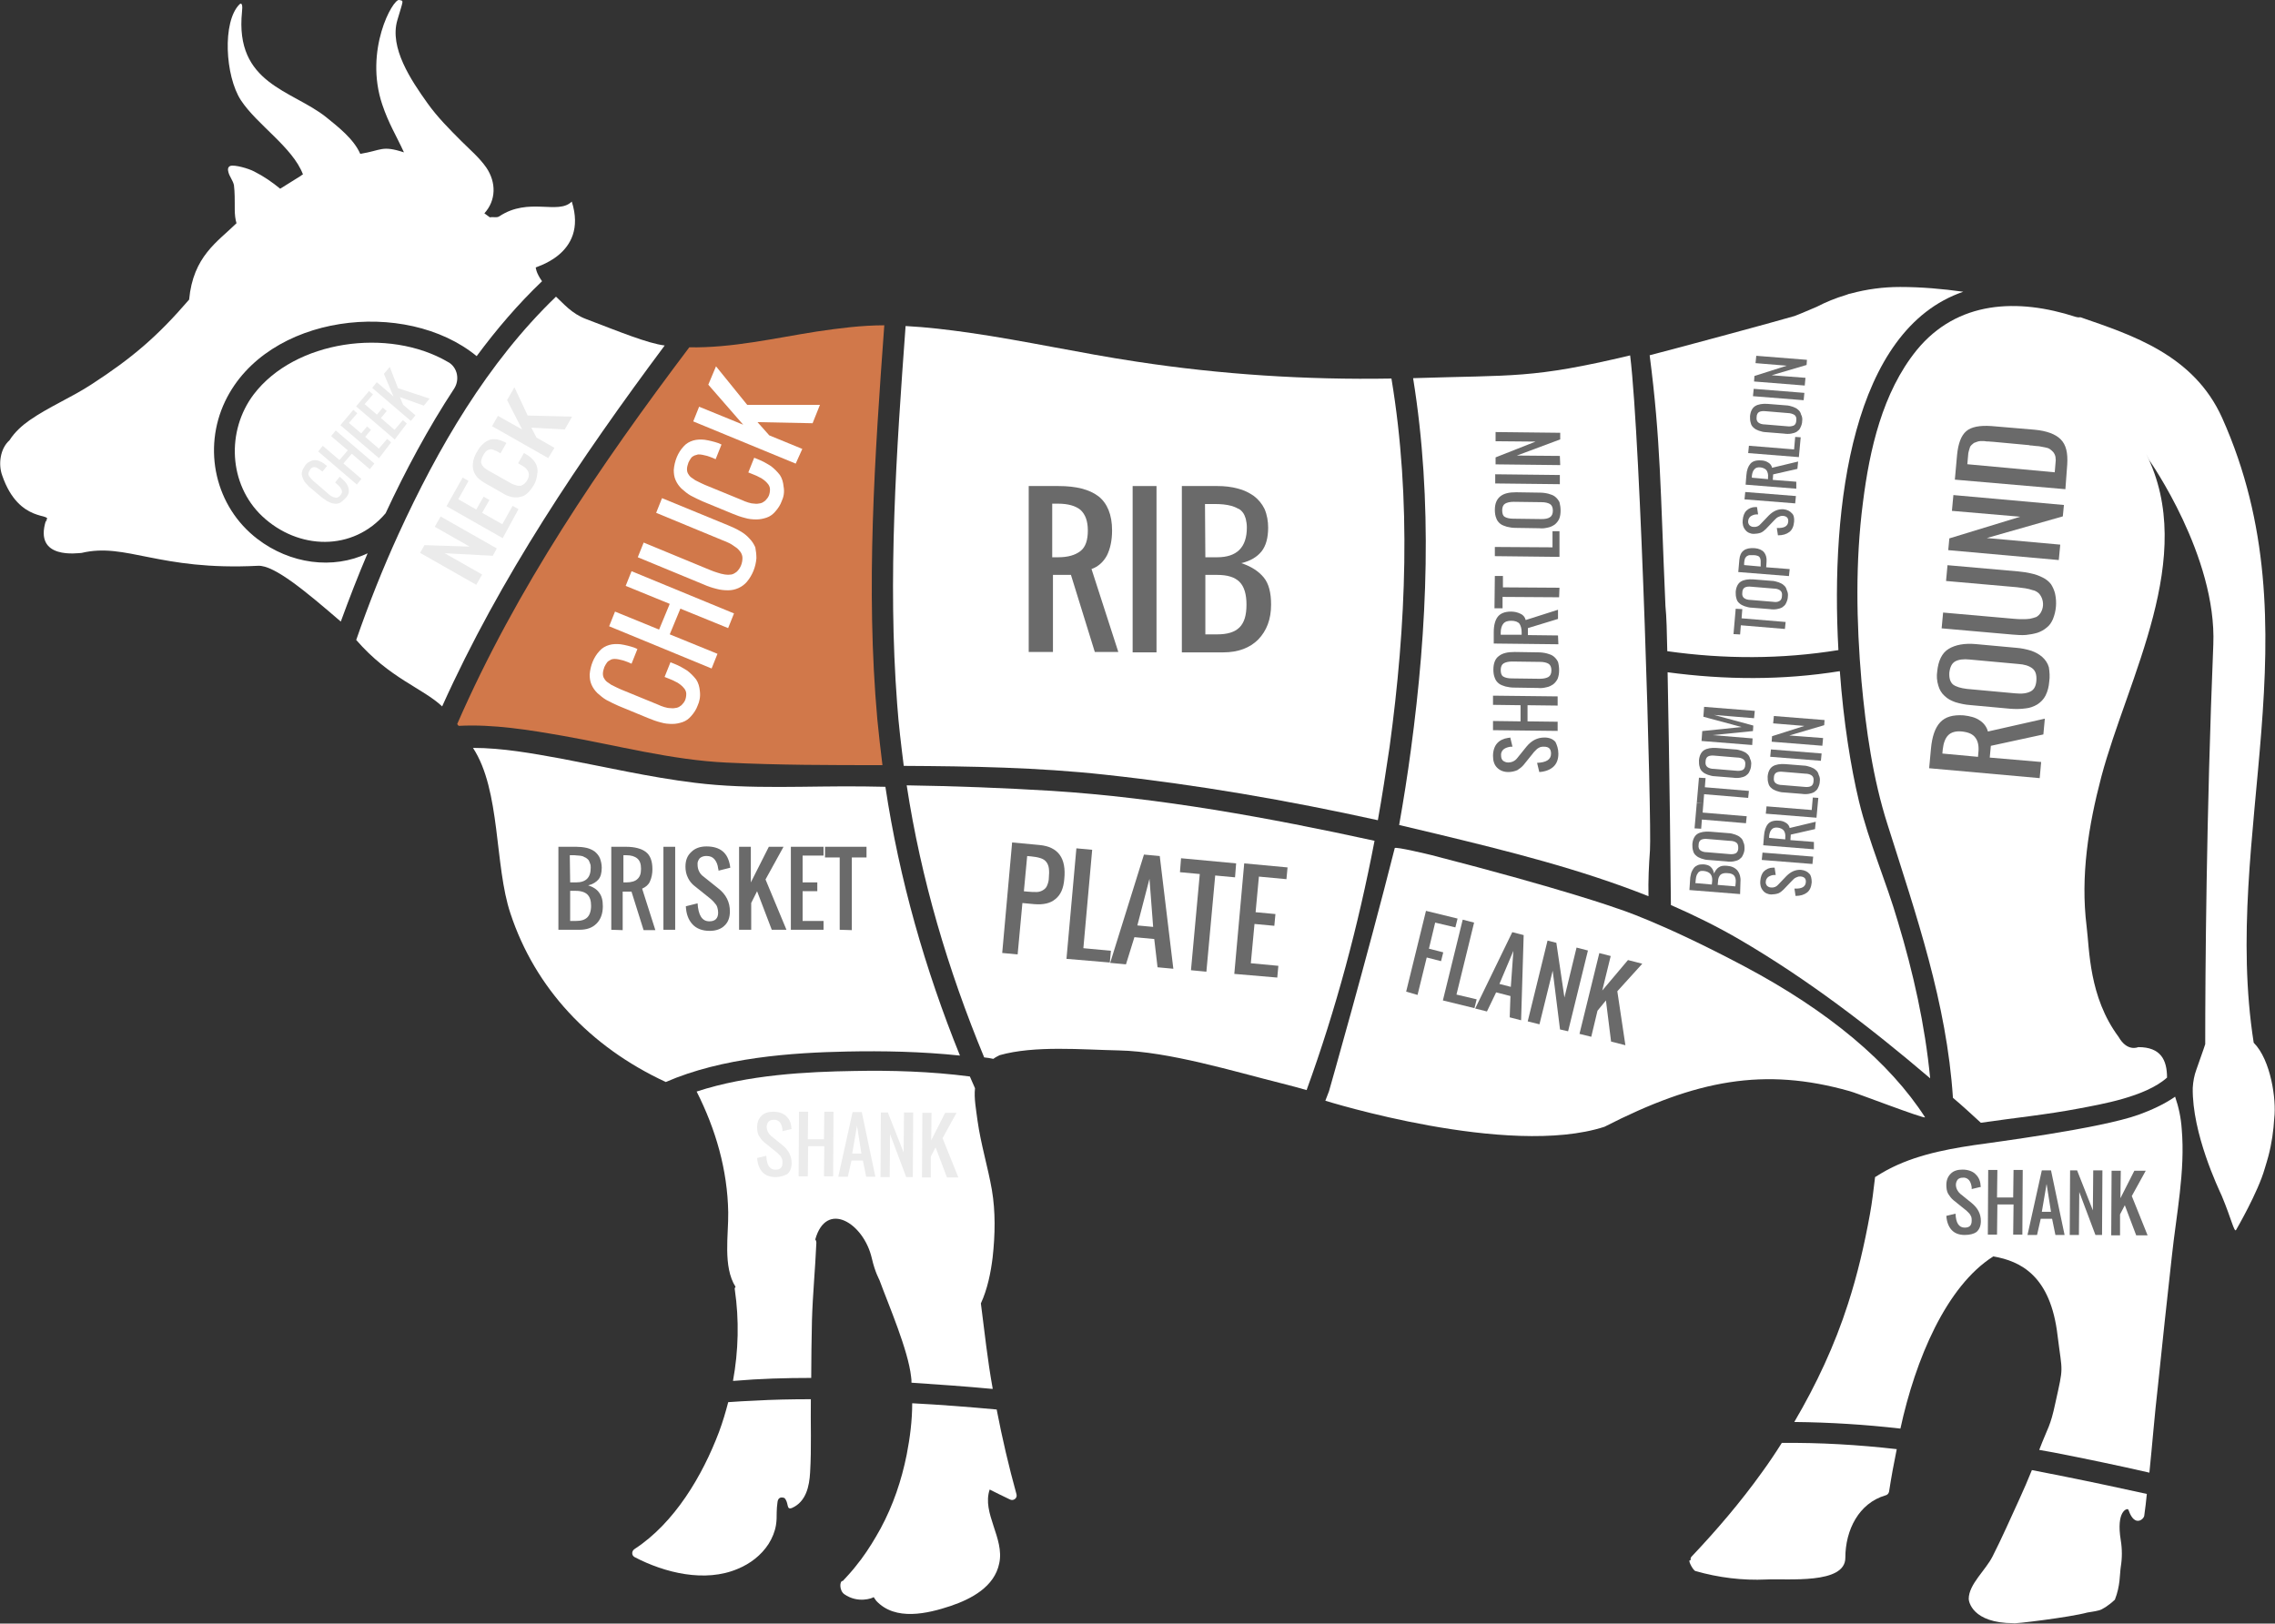 <?xml version="1.0" encoding="utf-8"?>
<!-- Generator: Adobe Illustrator 26.3.1, SVG Export Plug-In . SVG Version: 6.00 Build 0)  -->
<svg version="1.1" id="Layer_1" xmlns="http://www.w3.org/2000/svg" xmlns:xlink="http://www.w3.org/1999/xlink" x="0px" y="0px"
	 viewBox="0 0 619.5 442.2" style="enable-background:new 0 0 619.5 442.2;" xml:space="preserve">
<rect x="0" y="0" width="619.5" height="442.2" fill="#333333" stroke="none"/>
<style type="text/css">
	.st0{fill:#FFFFFF;}
	.st1{fill:#EBEBEB;}
	.st2{fill:#D1784A;}
	.st3{fill:#6A6A6A;}
</style>
<path id="Path_7013" class="st0" d="M271.4,383.9c-7.7-0.7-15.3-1.3-23-1.7c0,4.7-0.6,9.4-1.5,14c-1.4,7-3.7,13.8-7.1,20.1
	c-1.6,2.9-3.3,5.7-5.3,8.4c-1.2,1.6-2.5,3.2-3.8,4.6c-0.4,0.4-0.8,0.9-1.2,1.3l0,0c-0.9-0.1-1,2.6,0.4,3.6c3.7,2.6,7.7,1.1,8,0.8
	c0.2,0.3,0.5,0.7,0.7,1c5.2,5.6,14,3.5,20.3,1.4c5.6-1.9,11.9-5.2,13.2-11.6c1.5-6.8-4.8-13.7-2.6-20.1c1.8,0.9,3.6,1.8,5.5,2.7
	c0.9,0.5,2.1-0.3,1.8-1.4C274.7,399.4,272.9,391.7,271.4,383.9z"/>
<path id="Path_7014" class="st0" d="M220.8,381.1c-5.2,0-10.3,0.1-15.5,0.4c-2.1,0.1-4.5,0.2-7,0.4c-0.7,2.7-1.5,5.4-2.5,8.1
	c-4.5,11.9-12.1,24.8-23,31.9c-0.8,0.5-0.9,1.7,0,2.2c8.2,4.3,19.2,7,28.1,3.2c3.4-1.4,6.4-3.7,8.4-6.8c1-1.6,1.7-3.3,2-5.1
	c0.2-1.2,0.2-2.3,0.2-3.5c0-0.9,0.1-1.8,0.2-2.6c0.1-1.2,0.7-1.7,1.9-1.3c1.3,1.3,0.4,3.4,2.1,2.7c3.8-1.7,4.7-5.9,4.9-9.7
	C221,394.3,220.7,387.7,220.8,381.1z"/>
<path id="Path_7015" class="st0" d="M485.2,393c-1.7,2.7-3.5,5.4-5.4,8c-5.8,8.1-12.3,15.7-19.2,23c-0.2,0.2-0.3,0.6-0.2,0.9
	c-0.1,0-0.2,0.1-0.3,0.1c-0.4,0.2,1,2.8,1.6,2.9c6.3,1.8,12.8,2.6,19.3,2.3c5.7-0.3,21.5,1.4,21.5-5.9c0-7.6,3.7-14.9,10.9-17
	c0.5-0.1,0.9-0.5,1-1c0.6-3.9,1.3-7.7,2.1-11.6C506,393.5,495.6,392.9,485.2,393z"/>
<path id="Path_7026" class="st0" d="M562.4,402.2c-3-0.6-6.1-1.2-9.1-1.8c-1.1,2.7-2.2,5.3-3.4,7.9c-2.4,5.2-4.7,10.5-7.3,15.6
	c-1.9,3.8-6.5,7.6-6.5,11.6c0,0.6,0.9,6.6,12.2,6.6c-0.4,0.3,15.4-1.6,20.1-2.9c1.6-0.3,1.6-0.2,3.2-0.6c0.8-0.2,2.5-1.2,4.3-2.9
	c1.5-3.8,1.3-6.9,1.6-8.9c0.4-2.4,0.4-4.9,0-7.3c-1.3-8,1.7-8.7,2-8.4l0.2,0.4c1.6,4.5,4.1,2.3,4.2,1.3c0.3-2,0.5-4,0.7-5.9
	C577.3,405.3,569.9,403.7,562.4,402.2z"/>
<path id="Path_7028" class="st0" d="M155.7,54.9c-3.7,3.7-11.7-1.3-19.7,4c-0.7,0.5-1.7,0.1-2.6,0.3c-0.5-0.4-1-0.7-1.5-1.1
	c3.2-3.5,3.3-8.4,0.5-12.5c-1.9-2.7-4.4-4.8-6.7-7.1c-3.3-3.3-6.6-6.6-9.3-10.4c-4.5-6.3-10.4-15.1-8.2-22.6
	c1.7-5.8,1.8-5.2,0.5-5.5c-1.7-0.4-9.6,13.7-4.6,28.5c1.8,5.3,3.6,8,5.9,13c-6.1-2-6.1-0.5-11.9,0.4c-1.8-4.1-6.1-7.4-9.3-10
	c-9.3-7.4-24.9-9-22.9-28.7c0.2-1.6,0-2.7-0.7-2c-4.7,4.7-3.9,19.5,0.4,26.1C70,34,79.7,40.1,82.5,47.5c-0.2,0.1-0.4,0.2-0.6,0.4
	c-1.8,1.1-3.7,2.3-5.6,3.5c-2.2-1.8-4.5-3.4-7.1-4.7c-1.5-0.8-5.3-1.9-6.5-1.5c-0.7,0.3-0.7,1-0.5,1.7c0.3,1.2,1.2,2.2,1.5,3.5
	c0.1,1,0.2,2,0.2,3c0.1,2.6-0.2,5.1,0.5,7.4c-5.2,5.1-11.8,9-12.9,20.8c-8.6,10-15.5,15.9-26.6,23.1c-5.5,3.6-11.6,6.1-16.9,9.8
	c-2,1.4-4,3.2-5.4,5.4c-2.6,2.3-3.1,6.6-2,9.6c4.6,13.4,14.1,10,11.9,12.3c0.2-0.7,0.3,0.8,0,0c-3.4,10.8,8.9,8.8,9.7,8.8
	c12.2-2.9,20.9,4.9,48.1,3.5c4.4-0.2,13.1,7.1,22.5,15.2c2.3-6.3,4.7-12.5,7.3-18.6c-9.5,4.5-21.1,2.9-30-3.9
	c-11.5-8.8-15-24.5-8.8-37.5c11.4-23.8,49.1-28.2,68.5-12.3c5.4-7.3,11.3-14.2,17.8-20.4c-1.7-2.4-1.7-3.7-1.7-3.7
	C144.7,72.9,160.4,69.7,155.7,54.9z"/>
<path id="Path_7027" class="st0" d="M69.1,107.4c-7.5,9.9-6.9,24.5,2.3,33.2c9.8,9.2,24.7,9.7,33.6-0.8c5.4-11.6,11.6-23.2,18.7-34
	c1.5-2.4,0.9-5.6-1.5-7.1c-0.1,0-0.2-0.1-0.2-0.1C105.8,89.1,80.3,92.7,69.1,107.4z"/>
<g id="cheek" transform="translate(285.477 384.509) rotate(-10)">
	<path id="Path_7095" class="st1" d="M-145.4-278.2c-0.4,0.3-0.9,0.6-1.3,0.8c-0.4,0.2-0.8,0.2-1.3,0.2c-0.4-0.1-0.8-0.2-1.2-0.4
		c-0.4-0.2-0.8-0.5-1.2-0.8c-0.4-0.4-0.8-0.8-1.2-1.2l-2.5-3c-0.4-0.4-0.7-0.9-1-1.4c-0.3-0.4-0.5-0.9-0.6-1.3s-0.2-0.8-0.2-1.3
		c0-0.4,0.2-0.8,0.4-1.2c0.3-0.4,0.6-0.8,1-1.2c0.4-0.4,0.9-0.7,1.5-0.8c0.5-0.2,0.9-0.2,1.4-0.1s0.9,0.3,1.3,0.6
		c0.5,0.3,0.9,0.7,1.3,1.2c0.1,0.1,0.2,0.2,0.3,0.3l-1.5,1.3l-0.3-0.3c-0.2-0.2-0.3-0.4-0.5-0.5c-0.1-0.1-0.3-0.3-0.4-0.4
		c-0.1-0.1-0.3-0.2-0.5-0.3c-0.2-0.1-0.3-0.1-0.5-0.1s-0.4,0-0.5,0.1c-0.2,0.1-0.4,0.2-0.5,0.4c-0.2,0.2-0.4,0.4-0.5,0.6
		s-0.2,0.4-0.2,0.6s0.1,0.5,0.2,0.7c0.1,0.2,0.3,0.5,0.4,0.7c0.2,0.2,0.3,0.5,0.6,0.8l3.1,3.8c0.2,0.3,0.4,0.5,0.6,0.7
		c0.2,0.2,0.4,0.4,0.6,0.5c0.2,0.1,0.4,0.2,0.7,0.3c0.2,0.1,0.5,0.1,0.7,0c0.3-0.1,0.5-0.2,0.7-0.4c0.2-0.2,0.4-0.4,0.5-0.6
		s0.1-0.4,0.1-0.6s-0.1-0.5-0.2-0.7c-0.1-0.2-0.2-0.5-0.4-0.7c-0.1-0.2-0.3-0.4-0.5-0.7l-0.3-0.4l1.5-1.3l0.3,0.4
		c0.4,0.5,0.8,1,1.1,1.6c0.2,0.5,0.4,1,0.4,1.5s0,1-0.3,1.5C-144.5-279-144.9-278.5-145.4-278.2z"/>
	<path id="Path_7096" class="st1" d="M-141.6-281.4l-8.8-10.7l1.5-1.3l3.8,4.6l2.7-2.2l-3.8-4.6l1.5-1.3l8.8,10.7l-1.5,1.3l-4.1-5
		l-2.7,2.2l4.1,5L-141.6-281.4z"/>
	<path id="Path_7097" class="st1" d="M-134.4-287.4l-8.8-10.7l4.2-3.5l0.9,1.1l-2.7,2.2l2.8,3.4l1.9-1.6l0.9,1.1l-1.9,1.6l3.1,3.8
		l2.7-2.2l0.9,1.1L-134.4-287.4z"/>
	<path id="Path_7098" class="st1" d="M-129.3-291.7l-8.8-10.7l4.2-3.5l0.9,1.1l-2.7,2.2l2.8,3.4l1.9-1.6l0.9,1.1l-1.9,1.6l3.1,3.8
		l2.7-2.2l0.9,1.1L-129.3-291.7z"/>
	<path id="Path_7099" class="st1" d="M-124.1-295.9l-8.8-10.7l1.5-1.3l3.8,4.6l-1.5-6.5l1.9-1.6l1.2,6.1l8,4.3l-1.9,1.6l-6-3.4
		l0.5,2.2l2.8,3.4L-124.1-295.9z"/>
</g>
<path id="Path_7011" class="st0" d="M181,94.1L181,94.1c-4.7-0.6-12.2-3.7-21.4-7.2c-4-1.5-6.2-4.3-8.2-6.1
	c-18.7,18-32.2,41.3-42.9,64.7c-4.3,9.4-8.1,19-11.5,28.8c9.1,10.5,18.1,13.1,23.4,18.1C136.2,157.3,157.9,125.1,181,94.1z"/>
<g id="Group_812" transform="translate(418.685 386.176)">
	<path id="Path_7029" class="st1" d="M-289-226.9l-15.3-8.7l1.2-2.1l12.3,0.4l-9.5-5.4l1.6-2.8l15.3,8.7l-1.1,2l-13.1-0.7l10.2,5.8
		L-289-226.9z"/>
	<path id="Path_7030" class="st1" d="M-281.8-239.6l-15.3-8.7l4.4-7.8l1.6,0.9l-2.8,5l4.9,2.8l2-3.5l1.6,0.9l-2,3.5l5.5,3.1l2.8-5
		l1.6,0.9L-281.8-239.6z"/>
	<path id="Path_7031" class="st1" d="M-273.3-254.1c-0.4,0.7-0.9,1.4-1.5,2c-0.5,0.5-1,0.9-1.6,1.1c-0.6,0.2-1.2,0.3-1.8,0.3
		c-0.6,0-1.3-0.1-1.8-0.3c-0.7-0.2-1.3-0.5-1.9-0.9l-4.4-2.5c-0.6-0.3-1.2-0.8-1.8-1.2c-0.5-0.4-0.9-0.9-1.2-1.4
		c-0.3-0.5-0.5-1.1-0.6-1.7c-0.1-0.7,0-1.3,0.1-2c0.2-0.8,0.5-1.6,1-2.4c0.4-0.8,1-1.6,1.7-2.2c0.5-0.5,1.2-0.9,1.8-1.1
		c0.6-0.2,1.3-0.2,1.9-0.1c0.7,0.1,1.4,0.4,2.1,0.7c0.1,0.1,0.3,0.1,0.5,0.3l-1.6,2.8l-0.5-0.3c-0.3-0.2-0.6-0.3-0.8-0.4
		c-0.2-0.1-0.5-0.2-0.7-0.3c-0.2-0.1-0.5-0.1-0.7-0.1s-0.5,0.1-0.7,0.2c-0.3,0.1-0.5,0.3-0.7,0.5c-0.2,0.3-0.4,0.6-0.6,0.9
		c-0.2,0.4-0.4,0.8-0.5,1.3c-0.1,0.3-0.1,0.7,0,1s0.3,0.6,0.5,0.8c0.2,0.3,0.5,0.5,0.8,0.7s0.6,0.4,1,0.6l5.5,3.1
		c0.3,0.2,0.7,0.4,1,0.5s0.7,0.2,1,0.3s0.7,0,1,0c0.3-0.1,0.6-0.3,0.9-0.5c0.3-0.3,0.6-0.6,0.8-1c0.2-0.4,0.4-0.8,0.4-1.2
		c0.1-0.3,0-0.7-0.1-1s-0.3-0.6-0.5-0.8c-0.2-0.3-0.5-0.5-0.8-0.7s-0.6-0.4-1-0.6l-0.5-0.3l1.6-2.8l0.5,0.3c0.7,0.4,1.4,0.9,1.9,1.5
		c0.5,0.5,0.9,1.1,1.1,1.8c0.2,0.7,0.3,1.5,0.1,2.2C-272.5-255.9-272.8-255-273.3-254.1z"/>
	<path id="Path_7032" class="st1" d="M-269.4-261.4l-15.3-8.7l1.6-2.8l6.6,3.7l-4.1-8l2-3.5l3.6,7.7l12.1,0.3l-2,3.5l-9.1-0.5
		l1.4,2.7l4.9,2.8L-269.4-261.4z"/>
</g>
<path id="Path_7020" class="st2" d="M238.9,195.9c-3.2-35.7-0.7-71.6,1.9-107.3c-6.2,0-12.3,0.8-18.4,1.7c-11.5,1.8-23,4.5-34.7,4.3
	c-24.3,32.2-47.1,65.7-63.2,102.6c0.1,0.2,0.3,0.4,0.4,0.5c9.4-0.5,19.1,1.1,28.3,2.7c14.8,2.6,29.6,6.6,44.6,7.3
	c14.2,0.7,28.3,0.7,42.5,0.7C239.8,204.3,239.3,200.1,238.9,195.9z"/>
<g id="Group_813" transform="translate(588.275 365.675)">
	<path id="Path_7033" class="st0" d="M-398.3-173.5c-0.4,1.1-1,2-1.8,2.9c-0.6,0.7-1.4,1.3-2.3,1.6s-1.8,0.5-2.8,0.5
		c-1.1,0-2.1-0.1-3.1-0.4c-1.2-0.3-2.3-0.7-3.5-1.2l-8-3.3c-1.1-0.5-2.2-1-3.3-1.6c-0.9-0.5-1.7-1.2-2.5-1.9
		c-0.7-0.7-1.2-1.4-1.6-2.3c-0.4-0.9-0.5-1.8-0.5-2.8c0.2-2.4,1.1-4.7,2.7-6.4c0.7-0.8,1.6-1.3,2.6-1.6s2.1-0.3,3.1-0.2
		c1.3,0.2,2.5,0.5,3.7,0.9c0.2,0.1,0.5,0.2,0.9,0.4l-1.6,4l-0.9-0.4c-0.6-0.2-1-0.4-1.4-0.5s-0.8-0.2-1.3-0.3
		c-0.4-0.1-0.8-0.1-1.2-0.1c-0.3,0-0.7,0.1-1,0.3c-0.4,0.2-0.7,0.4-0.9,0.7c-0.3,0.4-0.5,0.8-0.7,1.2c-0.2,0.6-0.4,1.2-0.4,1.8
		c0,0.5,0.1,1,0.4,1.4c0.3,0.5,0.6,0.8,1.1,1.1c0.5,0.4,1,0.7,1.5,0.9c0.5,0.3,1.1,0.5,1.9,0.9l10,4.1c0.6,0.3,1.2,0.5,1.8,0.7
		c0.6,0.2,1.2,0.3,1.8,0.3c0.5,0.1,1.1,0,1.6-0.1s0.9-0.4,1.3-0.7c0.4-0.4,0.8-0.9,1-1.4s0.3-1.1,0.3-1.7c0-0.5-0.2-1-0.5-1.4
		s-0.7-0.8-1.1-1.1c-0.5-0.4-1-0.7-1.5-0.9c-0.5-0.3-1.1-0.5-1.8-0.8l-1-0.4l1.6-4l1,0.4c1.3,0.5,2.5,1.2,3.6,1.9
		c0.9,0.7,1.7,1.5,2.4,2.4c0.6,0.9,0.9,2,1,3.1C-397.5-175.9-397.8-174.6-398.3-173.5z"/>
	<path id="Path_7034" class="st0" d="M-394.5-183.6l-27.9-11.5l1.6-4l12,4.9l2.9-7l-12-4.9l1.6-4l27.9,11.5l-1.6,4l-13-5.3l-2.9,7
		l13,5.3L-394.5-183.6z"/>
	<path id="Path_7035" class="st0" d="M-382.3-213.6c-0.2,2.4-1.1,4.6-2.6,6.4c-0.6,0.7-1.4,1.3-2.3,1.7s-1.8,0.6-2.8,0.6
		c-1.1,0-2.1-0.1-3.2-0.4c-1.2-0.3-2.4-0.7-3.5-1.2l-17.9-7.4l1.6-4l17.9,7.4c0.9,0.4,1.6,0.6,2.2,0.8s1.3,0.4,2,0.5
		c0.6,0.1,1.2,0.1,1.8,0c0.5-0.1,1-0.4,1.5-0.8c1-1,1.5-2.3,1.5-3.7c0-0.6-0.2-1.1-0.5-1.6c-0.4-0.5-0.8-1-1.3-1.3
		c-0.6-0.4-1.1-0.8-1.7-1.1s-1.3-0.6-2.1-0.9l-17.9-7.4l1.6-4l18,7.4c1.2,0.5,2.3,1,3.3,1.6c0.9,0.5,1.8,1.2,2.5,2
		c0.7,0.7,1.2,1.5,1.6,2.4C-382.4-215.6-382.3-214.6-382.3-213.6z"/>
	<path id="Path_7036" class="st0" d="M-375.4-229.2c-0.4,1.1-1,2-1.8,2.9c-0.6,0.7-1.4,1.3-2.3,1.6s-1.8,0.5-2.8,0.5
		c-1.1,0-2.1-0.1-3.1-0.4c-1.2-0.3-2.3-0.7-3.5-1.2l-8-3.3c-1.1-0.5-2.2-1-3.3-1.6c-0.9-0.5-1.7-1.2-2.5-1.9
		c-0.7-0.7-1.2-1.4-1.6-2.3c-0.4-0.9-0.5-1.8-0.5-2.8c0.2-2.4,1.1-4.7,2.7-6.4c0.7-0.8,1.6-1.3,2.6-1.6s2.1-0.3,3.1-0.2
		c1.3,0.2,2.5,0.5,3.7,0.9c0.2,0.1,0.5,0.2,0.9,0.4l-1.6,4l-0.9-0.4c-0.6-0.2-1-0.4-1.4-0.5s-0.8-0.2-1.3-0.3
		c-0.4-0.1-0.8-0.1-1.2-0.1c-0.3,0.1-0.7,0.2-1,0.3c-0.4,0.2-0.7,0.4-0.9,0.7c-0.3,0.4-0.5,0.8-0.7,1.2c-0.2,0.6-0.4,1.2-0.4,1.8
		c0,0.5,0.1,1,0.4,1.4c0.3,0.5,0.6,0.8,1.1,1.1c0.5,0.4,1,0.7,1.5,0.9c0.5,0.3,1.1,0.5,1.9,0.9l10,4.1c0.6,0.3,1.2,0.5,1.8,0.7
		c0.6,0.2,1.2,0.3,1.7,0.3c0.5,0.1,1.1,0,1.6-0.1s0.9-0.4,1.3-0.7c0.4-0.4,0.8-0.9,1-1.4s0.3-1.1,0.3-1.7c0-0.5-0.2-1-0.5-1.4
		s-0.7-0.8-1.1-1.1c-0.5-0.4-1-0.7-1.5-0.9c-0.5-0.3-1.1-0.5-1.8-0.8l-1-0.4l1.6-4l1,0.4c1.3,0.5,2.5,1.2,3.6,1.9
		c0.9,0.7,1.7,1.5,2.4,2.4c0.6,0.9,0.9,2,1,3.1C-374.6-231.6-374.9-230.3-375.4-229.2z"/>
	<path id="Path_7037" class="st0" d="M-371.6-239.4l-27.9-11.5l1.6-4l12,4.9l-9.5-10.9l2.1-5l8.5,10.5h19.8l-2,5l-15-0.3l3.2,3.6
		l9,3.7L-371.6-239.4z"/>
</g>
<path id="Path_7012" class="st0" d="M270.1,324.1c-1.1-6.3-3-12.4-3.9-18.8c-0.4-3.1-1-6.1-0.7-8.9c-0.5-1.1-0.9-2.1-1.4-3.2
	c-10.7-1.4-21.5-1.7-31.5-1.5c-12.8,0.2-28.9,1-42.9,5.6c5.2,10.3,8.4,21.3,8.6,32.9c0.1,6.1-1.5,14.8,2,20.3
	c-0.2,0.2-0.3,0.5-0.2,0.8c1.2,8.2,1,16.6-0.5,24.8c0.1,0,0.2,0,0.3,0c7-0.6,14-0.8,21-0.8c0-5.2,0.1-10.4,0.2-15.6
	c0.2-7.1,0.9-14.1,1.2-21.2c0-0.3-0.1-0.7-0.3-0.9c3-10.8,13.2-4.5,15.4,5.1c0.9,3.9,2,5.7,2.1,6c2.5,6.8,7.8,19,8.6,26.3
	c0.1,0.5,0.1,1.1,0.1,1.6c7.4,0.5,14.7,1,22.1,1.7c0-0.1,0-0.1,0-0.2c-1.4-7.7-2.2-15.4-3.2-23.1c1.8-3.9,2.7-8.4,3.2-12.5
	C271,336.2,271.1,330,270.1,324.1z"/>
<g id="Group_814" transform="translate(754.969 1107.896)">
	<path id="Path_7038" class="st1" d="M-543.8-787.3c-1.6,0-2.8-0.5-3.6-1.4s-1.3-2.2-1.4-3.8l2.5-0.6c0.1,2.5,0.9,3.8,2.5,3.8
		c1.3,0,1.9-0.6,1.9-1.9c0-0.4,0-0.7-0.1-1s-0.3-0.6-0.5-0.9c-0.2-0.2-0.4-0.4-0.6-0.6c-0.2-0.2-0.4-0.4-0.7-0.6l-3.1-2.5
		c-0.6-0.5-1-1.1-1.4-1.7c-0.4-0.7-0.5-1.6-0.5-2.4c0-1.3,0.4-2.3,1.2-3.1s1.9-1.1,3.2-1.1c1.4,0,2.6,0.4,3.4,1.1
		c0.9,0.8,1.4,1.8,1.5,3c0,0.1,0,0.3,0.1,0.6l-2.5,0.6c0-0.1,0-0.3,0-0.5c-0.1-0.7-0.3-1.4-0.7-1.9s-1.1-0.8-1.7-0.7
		c-0.5,0-1,0.1-1.4,0.5c-0.3,0.4-0.5,0.9-0.5,1.4c0,1,0.5,1.9,1.2,2.5l3.1,2.5c1.7,1.4,2.5,3,2.5,4.9c0,1.3-0.4,2.3-1.2,3
		C-541.4-787.7-542.4-787.3-543.8-787.3z"/>
	<path id="Path_7039" class="st1" d="M-537.5-787.5l0.1-17.6h2.5l-0.1,7.5h4.4l0.1-7.5h2.5l-0.1,17.6h-2.5l0.1-8.2h-4.4l-0.1,8.2
		H-537.5z"/>
	<path id="Path_7040" class="st1" d="M-526.7-787.4l3.9-17.6h2.5l3.7,17.6h-2.5l-0.9-4.4h-3.1l-1,4.4H-526.7z M-522.9-793.7h2.5
		l-1.2-7.6L-522.9-793.7z"/>
	<path id="Path_7041" class="st1" d="M-515.2-787.3l0.1-17.6h1.9l4.3,10.9l0.1-10.9h2.5l-0.1,17.6h-1.8l-4.4-11.7l-0.1,11.7H-515.2z
		"/>
	<path id="Path_7042" class="st1" d="M-503.9-787.2l0.1-17.6h2.5l-0.1,7.5l3.8-7.5h3.1l-3.8,6.9l4.3,10.7h-3.1l-3.1-8.2l-1.3,2.5
		v5.7L-503.9-787.2z"/>
</g>
<path id="Path_7016" class="st0" d="M594.1,307.5c-0.2-3-0.8-5.9-1.8-8.8c-3,2.1-6.6,3.7-9.9,4.9c-10.5,3.8-40.1,7.6-44.9,8.3
	c-8.7,1.3-17.5,3.1-25.1,7.6c-0.6,0.4-1.2,0.7-1.8,1.1c-0.4,3.4-0.8,6.8-1.4,10.1c-1.5,8.3-3.4,16.5-6,24.5
	c-3.6,11.2-8.6,21.9-14.6,32.1c9.7,0.1,19.3,0.7,28.9,1.8c4.1-18.9,12.5-38.8,25.3-46.9c7.4,1.3,15.6,5.2,17.5,21.6
	c1.3,10.5,1.7,7.9-0.6,18.3c-1.4,6.6-2,6.5-4.4,12.8c1.3,0.2,2.6,0.5,3.9,0.7c8.7,1.7,17.4,3.5,26.1,5.5c0.8-7.8,1.4-15.6,2.3-23.4
	c1.2-11.8,2.5-23.6,3.8-35.4C592.6,330.9,595.1,319,594.1,307.5z"/>
<g id="Group_815" transform="translate(1940.704 1165.861)">
	<path id="Path_7043" class="st3" d="M-1405.7-829.5c-1.6,0-2.8-0.5-3.6-1.4c-0.8-0.9-1.3-2.2-1.4-3.8l2.5-0.6
		c0.1,2.5,0.9,3.8,2.5,3.8c1.3,0,1.9-0.6,1.9-1.9c0-0.4,0-0.7-0.1-1s-0.3-0.6-0.5-0.9c-0.2-0.2-0.4-0.4-0.6-0.6
		c-0.2-0.2-0.4-0.4-0.7-0.6l-3.1-2.5c-0.6-0.5-1-1.1-1.4-1.7c-0.4-0.7-0.5-1.6-0.5-2.4c0-1.3,0.4-2.3,1.2-3.1s1.9-1.1,3.2-1.1
		c1.4,0,2.6,0.4,3.4,1.1s1.4,1.7,1.5,3c0,0.1,0,0.3,0.1,0.6l-2.5,0.6c0-0.1,0-0.3,0-0.5c-0.1-0.7-0.3-1.4-0.7-1.9
		c-0.4-0.5-1.1-0.8-1.7-0.7c-0.5,0-1,0.1-1.4,0.5c-0.3,0.4-0.5,0.9-0.5,1.4c0,1,0.5,1.9,1.2,2.5l3.1,2.5c1.7,1.4,2.5,3,2.5,4.9
		c0,1.3-0.4,2.3-1.2,3C-1403.2-829.8-1404.3-829.5-1405.7-829.5z"/>
	<path id="Path_7044" class="st3" d="M-1399.4-829.6l0.1-17.6h2.5l-0.1,7.5h4.4l0.1-7.5h2.5l-0.1,17.6h-2.5l0.1-8.2h-4.4l-0.1,8.2
		H-1399.4z"/>
	<path id="Path_7045" class="st3" d="M-1388.6-829.5l3.9-17.6h2.5l3.7,17.6h-2.5l-0.9-4.4h-3.1l-1,4.4H-1388.6z M-1384.7-835.8h2.5
		l-1.2-7.6L-1384.7-835.8z"/>
	<path id="Path_7046" class="st3" d="M-1377.1-829.5l0.1-17.6h1.9l4.3,10.9l0.1-10.9h2.5l-0.1,17.6h-1.8l-4.4-11.7l-0.1,11.7
		H-1377.1z"/>
	<path id="Path_7047" class="st3" d="M-1365.8-829.4l0.1-17.6h2.5l-0.1,7.5l3.8-7.5h3.1l-3.8,6.9l4.3,10.7h-3.1l-3.1-8.2l-1.3,2.5
		v5.7L-1365.8-829.4z"/>
</g>
<path id="Path_7022" class="st0" d="M449.3,231.6c0.5-7.5-2.5-111.3-5.4-134.8c-26.9,6.4-31.5,5.3-59.1,6.2
	c5.4,33.4,3.9,67.9-0.6,101.2c-0.9,6.8-2,13.7-3.2,20.5c3.4,0.8,6.8,1.6,10.1,2.4c19.5,4.7,39.2,9.6,57.8,17
	C448.8,239.8,449,235.7,449.3,231.6z"/>
<g id="Group_816" transform="translate(1487.759 431.076)">
	<path id="Path_7048" class="st3" d="M-1063.4-225.8c0,1.6-0.5,2.8-1.4,3.6s-2.2,1.3-3.8,1.4l-0.6-2.5c2.5-0.1,3.8-0.9,3.8-2.5
		c0-1.3-0.6-1.9-1.9-1.9c-0.4,0-0.7,0-1,0.1s-0.6,0.3-0.9,0.5c-0.2,0.2-0.4,0.4-0.6,0.6c-0.2,0.2-0.4,0.4-0.6,0.7l-2.5,3.1
		c-0.5,0.6-1.1,1-1.7,1.4c-0.7,0.3-1.6,0.5-2.4,0.5c-1.3,0-2.3-0.4-3.1-1.2s-1.1-1.9-1.1-3.2c0-1.4,0.4-2.6,1.1-3.4
		c0.7-0.8,1.7-1.3,3-1.5c0.1,0,0.3,0,0.6-0.1l0.6,2.5c-0.1,0-0.3,0-0.5,0c-0.7,0.1-1.4,0.3-1.9,0.7s-0.8,1.1-0.7,1.7
		c0,0.5,0.1,1,0.5,1.4c0.4,0.3,0.9,0.5,1.4,0.5c1,0,1.9-0.4,2.5-1.2l2.5-3.1c1.4-1.7,3-2.5,4.9-2.5c1.3,0,2.3,0.4,3,1.2
		C-1063.8-228.2-1063.4-227.1-1063.4-225.8z"/>
	<path id="Path_7049" class="st3" d="M-1063.6-232l-17.6-0.2v-2.5l7.5,0.1v-4.4l-7.5-0.1v-2.5l17.6,0.2v2.5l-8.2-0.1v4.4l8.2,0.1
		V-232z"/>
	<path id="Path_7050" class="st3" d="M-1063.2-248.5c0,0.8-0.1,1.5-0.4,2.3c-0.3,0.6-0.7,1.1-1.2,1.5c-0.6,0.4-1.2,0.7-1.8,0.8
		c-0.8,0.2-1.6,0.3-2.4,0.2l-6.4-0.1c-0.8,0-1.6-0.1-2.4-0.3c-0.6-0.2-1.3-0.4-1.8-0.8c-0.5-0.4-0.9-0.9-1.1-1.5
		c-0.3-0.7-0.4-1.5-0.4-2.3c0-1.7,0.5-3,1.5-3.7c1-0.8,2.4-1.1,4.3-1.1l6.4,0.1c0.8,0,1.6,0.1,2.4,0.3c0.7,0.2,1.3,0.4,1.8,0.8
		c0.5,0.4,0.9,0.9,1.2,1.5C-1063.3-250.1-1063.2-249.3-1063.2-248.5z M-1066.1-246.7c0.5-0.3,0.8-0.9,0.8-1.8c0-0.9-0.3-1.5-0.8-1.8
		s-1.3-0.5-2.3-0.5l-7.6-0.1c-1,0-1.8,0.2-2.3,0.5s-0.8,0.9-0.8,1.8c0,0.9,0.2,1.5,0.7,1.8s1.3,0.5,2.3,0.5l7.6,0.1
		C-1067.4-246.2-1066.6-246.4-1066.1-246.7z"/>
	<path id="Path_7051" class="st3" d="M-1063.4-255.6l-17.6-0.2v-3.1c0-1.9,0.4-3.3,1.1-4.2c0.7-0.9,1.9-1.4,3.6-1.4
		c0.9,0,1.8,0.2,2.6,0.6c0.7,0.3,1.2,0.9,1.4,1.7l8.8-2.8v2.5l-8.2,2.5v1.9l8.2,0.1L-1063.4-255.6z M-1073.4-258.2v-0.6
		c0-1-0.2-1.8-0.6-2.4c-0.4-0.5-1.2-0.8-2.2-0.8s-1.7,0.2-2.2,0.8c-0.4,0.5-0.7,1.3-0.7,2.4v0.6H-1073.4z"/>
	<path id="Path_7052" class="st3" d="M-1063.2-268.4l-15.4-0.1v3.1h-2.2l0.1-8.8h2.2v3.1l15.4,0.1L-1063.2-268.4z"/>
	<path id="Path_7053" class="st3" d="M-1063.1-279.4l-17.6-0.2v-2.5l15.7,0.1v-4.4h1.9V-279.4z"/>
	<path id="Path_7054" class="st3" d="M-1062.8-292c0,0.8-0.1,1.6-0.4,2.3c-0.3,0.6-0.7,1.1-1.2,1.5c-0.6,0.4-1.2,0.7-1.8,0.8
		c-0.8,0.2-1.6,0.3-2.4,0.2l-6.4-0.1c-0.8,0-1.6-0.1-2.4-0.3c-0.6-0.2-1.3-0.4-1.8-0.8s-0.9-0.9-1.1-1.5c-0.3-0.7-0.4-1.5-0.4-2.3
		c0-1.7,0.5-2.9,1.5-3.7s2.4-1.1,4.3-1.1l6.4,0.1c0.8,0,1.6,0.1,2.4,0.3c0.7,0.2,1.3,0.4,1.8,0.8s0.9,0.9,1.2,1.5
		C-1062.9-293.5-1062.8-292.8-1062.8-292z M-1065.7-290.2c0.5-0.3,0.8-0.9,0.8-1.8s-0.3-1.5-0.8-1.8s-1.3-0.5-2.3-0.5l-7.6-0.1
		c-1,0-1.8,0.2-2.3,0.5s-0.8,0.9-0.8,1.8s0.2,1.5,0.7,1.8s1.3,0.5,2.3,0.5l7.6,0.1C-1067-289.7-1066.3-289.8-1065.7-290.2z"/>
	<path id="Path_7055" class="st3" d="M-1063-299.2l-17.6-0.2v-2.5l17.6,0.2V-299.2z"/>
	<path id="Path_7056" class="st3" d="M-1062.9-304.4l-17.6-0.2v-1.9l10.9-4.3l-10.9-0.1v-2.5l17.6,0.2v1.8l-11.8,4.4l11.7,0.1
		L-1062.9-304.4z"/>
</g>
<path id="Path_7018" class="st0" d="M286.4,215.4c-13.1-0.8-26.3-1.3-39.5-1.5c3.9,25.5,11.2,50.2,21.1,74.1
	c0.8,0.1,1.7,0.2,2.5,0.4c0.5-0.4,1.1-0.7,1.7-1c9.5-2.7,22.5-1.5,32.5-1.3c13.6,0.3,31.2,5.7,44.4,9c2.4,0.6,4.6,1.2,6.7,1.8
	c8-22,14.1-44.9,18.5-67.9C345.4,222.7,315.9,217.3,286.4,215.4z"/>
<g id="Group_817" transform="translate(999.31 840.256)">
	<path id="Path_7057" class="st3" d="M-726.4-580.7l2.7-30.1l7.5,0.7c5,0.5,7.3,3.5,6.7,9.3c-0.2,2.5-1,4.3-2.4,5.4
		c-1.4,1.2-3.3,1.6-5.8,1.4l-3.2-0.3l-1.3,14L-726.4-580.7z M-720.5-597.5l1.1,0.1c0.8,0.1,1.6,0.1,2.4,0.1c0.6,0,1.2-0.2,1.7-0.5
		s0.9-0.7,1.1-1.2c0.3-0.7,0.5-1.4,0.5-2.2c0.1-0.9,0.1-1.8,0-2.6c-0.1-0.6-0.3-1.2-0.7-1.7s-0.9-0.8-1.5-1
		c-0.9-0.3-1.7-0.4-2.6-0.5l-1.1-0.1L-720.5-597.5z"/>
	<path id="Path_7058" class="st3" d="M-708.9-579.1l2.7-30.1l4.3,0.4l-2.4,26.8l7.5,0.7l-0.3,3.2L-708.9-579.1z"/>
	<path id="Path_7059" class="st3" d="M-697-578l9.2-29.5l4.3,0.4l3.7,30.7l-4.3-0.4l-0.9-7.7l-5.4-0.5l-2.3,7.4L-697-578z
		 M-689.6-588.2l4.3,0.4l-1-13.1L-689.6-588.2z"/>
	<path id="Path_7060" class="st3" d="M-675-576l2.4-26.2l-5.4-0.5l0.3-3.8l15,1.4l-0.3,3.8l-5.4-0.5l-2.4,26.2L-675-576z"/>
	<path id="Path_7061" class="st3" d="M-663.2-575l2.7-30.1l11.8,1.1l-0.3,3.2l-7.5-0.7l-0.9,9.7l5.4,0.5l-0.3,3.2l-5.4-0.5l-1,10.7
		l7.5,0.7l-0.3,3.2L-663.2-575z"/>
</g>
<path id="Path_7024" class="st0" d="M506.2,218.2c-2.2-9.2-4.2-21.6-5.2-35.4c-15.6,2.5-31.2,2.4-46.9,0.3
	c0.5,24.4,0.9,60.6,0.9,63.4c6.4,2.8,12.7,5.9,18.7,9.4c18.5,10.8,35.6,23.9,51.9,37.8c-1.4-14.5-4.6-28.8-8.8-42.7
	C513.6,240,508.9,229.4,506.2,218.2z"/>
<g id="Group_819" transform="translate(1684.442 704.518)">
	<path id="Path_7072" class="st3" d="M-1210.6-461l-13.8-1.1l0.2-3c0-0.6,0.2-1.1,0.3-1.7c0.2-0.5,0.4-0.9,0.7-1.3
		c0.3-0.4,0.7-0.6,1.1-0.8c0.5-0.2,1.1-0.2,1.6-0.2c0.9,0.1,1.5,0.3,1.9,0.7c0.5,0.5,0.8,1.1,0.9,1.8c0.3-0.7,0.7-1.3,1.3-1.7
		c0.6-0.4,1.3-0.5,2.3-0.4c1.2,0.1,2.1,0.5,2.8,1.3c0.6,0.8,0.9,1.8,0.8,3L-1210.6-461z M-1218.3-463.6l0.1-1
		c0.1-1.6-0.6-2.5-2.3-2.7c-0.2,0-0.5,0-0.7,0s-0.4,0.1-0.5,0.2c-0.2,0.1-0.3,0.2-0.4,0.4c-0.1,0.2-0.2,0.3-0.3,0.5
		c-0.1,0.2-0.1,0.4-0.2,0.7c0,0.3-0.1,0.5-0.1,0.7s0,0.5-0.1,0.8L-1218.3-463.6z M-1211.9-463.1l0.1-1c0.1-0.9-0.1-1.5-0.4-1.9
		s-1-0.7-1.8-0.7c-0.9-0.1-1.5,0.1-1.9,0.4c-0.4,0.4-0.7,1-0.7,1.8l-0.1,1L-1211.9-463.1z"/>
	<path id="Path_7073" class="st3" d="M-1209.4-473.3c0,0.6-0.2,1.2-0.5,1.8c-0.2,0.5-0.6,0.8-1,1.1c-0.5,0.3-1,0.4-1.5,0.5
		c-0.6,0.1-1.3,0.1-1.9,0l-5-0.4c-0.6,0-1.3-0.2-1.9-0.4c-0.5-0.2-1-0.4-1.4-0.8c-0.4-0.3-0.7-0.8-0.8-1.3c-0.2-0.6-0.2-1.2-0.2-1.8
		c0.1-1.3,0.6-2.3,1.4-2.8s2-0.7,3.4-0.6l5,0.4c0.6,0,1.3,0.2,1.9,0.4c0.5,0.2,1,0.4,1.4,0.8c0.4,0.3,0.7,0.8,0.8,1.3
		C-1209.4-474.6-1209.4-473.9-1209.4-473.3z M-1211.8-472.1c0.4-0.2,0.7-0.7,0.7-1.4s-0.1-1.2-0.5-1.5s-1-0.5-1.8-0.5l-6-0.5
		c-0.8-0.1-1.4,0-1.8,0.2s-0.7,0.7-0.7,1.4c-0.1,0.7,0.1,1.2,0.5,1.5s1,0.5,1.8,0.5l6,0.5C-1212.9-471.8-1212.2-471.9-1211.8-472.1z
		"/>
	<path id="Path_7074" class="st3" d="M-1209-480.3l-12-1l-0.2,2.5l-1.8-0.1l0.6-6.9l1.8,0.1l-0.2,2.5l12,1L-1209-480.3z"/>
	<path id="Path_7075" class="st3" d="M-1208.4-487.2l-12-1l-0.2,2.5l-1.8-0.1l0.6-6.9l1.8,0.1l-0.2,2.5l12,1L-1208.4-487.2z"/>
	<path id="Path_7076" class="st3" d="M-1207.6-496.1c0,0.6-0.2,1.2-0.5,1.8c-0.2,0.5-0.6,0.8-1,1.1c-0.5,0.3-1,0.4-1.5,0.5
		c-0.6,0.1-1.3,0.1-1.9,0l-5-0.4c-0.6,0-1.3-0.2-1.9-0.4c-0.5-0.2-1-0.4-1.4-0.8c-0.4-0.3-0.7-0.8-0.8-1.3c-0.2-0.6-0.2-1.2-0.2-1.8
		c0.1-1.3,0.6-2.3,1.4-2.8s2-0.7,3.4-0.6l5,0.4c0.6,0,1.3,0.2,1.9,0.4c0.5,0.2,1,0.4,1.4,0.8c0.4,0.3,0.7,0.8,0.8,1.3
		C-1207.6-497.3-1207.5-496.7-1207.6-496.1z M-1209.9-494.8c0.4-0.2,0.7-0.7,0.7-1.4c0.1-0.7-0.1-1.2-0.5-1.5s-1-0.5-1.8-0.5l-6-0.5
		c-0.8-0.1-1.4,0-1.8,0.2s-0.7,0.7-0.7,1.4c-0.1,0.7,0.1,1.2,0.5,1.5s1,0.5,1.8,0.5l6,0.5C-1211-494.5-1210.4-494.6-1209.9-494.8z"
		/>
	<path id="Path_7077" class="st3" d="M-1207.3-501.6l-13.8-1.1l0.2-2.7l10.7-1.1l-10.4-2.8l0.2-2.7l13.8,1.1l-0.2,2l-10.9-0.9
		l10.7,2.9l-0.1,1.5l-11,1.1l10.9,0.9L-1207.3-501.6z"/>
	<path id="Path_7078" class="st3" d="M-1191.1-464.2c-0.1,1.2-0.5,2.2-1.3,2.8c-0.8,0.6-1.8,0.9-3.1,0.9l-0.3-2c2,0.1,3-0.5,3.1-1.7
		c0.1-1-0.4-1.5-1.4-1.6c-0.3,0-0.6,0-0.8,0.1c-0.3,0.1-0.5,0.2-0.7,0.3c-0.2,0.1-0.4,0.3-0.5,0.4s-0.3,0.3-0.5,0.5l-2.2,2.3
		c-0.4,0.4-0.9,0.8-1.4,1c-0.6,0.2-1.3,0.3-1.9,0.3c-0.9,0-1.8-0.4-2.3-1.1c-0.6-0.7-0.8-1.7-0.7-2.6c0.1-1.1,0.4-2,1-2.6
		s1.5-1,2.4-1c0.1,0,0.3,0,0.5,0l0.3,2c-0.1,0-0.2,0-0.4,0c-0.6,0-1.1,0.2-1.6,0.5c-0.4,0.3-0.7,0.8-0.7,1.3
		c-0.1,0.4,0.1,0.8,0.3,1.1c0.3,0.3,0.7,0.5,1.1,0.5c0.8,0.1,1.5-0.2,2-0.8l2.2-2.3c1.2-1.2,2.5-1.8,4-1.7c1,0.1,1.8,0.5,2.3,1.1
		C-1191.3-466.1-1191.1-465.2-1191.1-464.2z"/>
	<path id="Path_7079" class="st3" d="M-1190.9-469.2l-13.8-1.1l0.2-2l13.8,1.1L-1190.9-469.2z"/>
	<path id="Path_7080" class="st3" d="M-1190.5-473.2l-13.8-1.1l0.2-2.5c0.1-1.5,0.5-2.6,1.1-3.3c0.6-0.7,1.6-1,2.9-0.9
		c0.7,0,1.4,0.2,2,0.6c0.5,0.3,0.9,0.8,1,1.4l7.1-1.7l-0.2,2l-6.6,1.5l-0.1,1.5l6.4,0.5V-473.2z M-1198.3-475.9v-0.5
		c0.1-0.8-0.1-1.5-0.4-1.9s-0.9-0.7-1.6-0.8c-0.8-0.1-1.4,0.1-1.7,0.5c-0.4,0.4-0.6,1-0.7,1.8v0.5L-1198.3-475.9z"/>
	<path id="Path_7081" class="st3" d="M-1189.8-481.8l-13.8-1.1l0.2-2l12.3,1l0.3-3.4l1.5,0.1L-1189.8-481.8z"/>
	<path id="Path_7082" class="st3" d="M-1188.9-491.7c0,0.6-0.2,1.2-0.5,1.8c-0.2,0.5-0.6,0.8-1,1.1c-0.5,0.3-1,0.4-1.5,0.5
		c-0.6,0.1-1.3,0.1-1.9,0l-5-0.4c-0.6,0-1.3-0.2-1.9-0.4c-0.5-0.2-1-0.4-1.4-0.8c-0.4-0.3-0.7-0.8-0.8-1.3c-0.2-0.6-0.2-1.2-0.2-1.8
		c0.1-1.3,0.6-2.3,1.4-2.8s2-0.7,3.4-0.6l5,0.4c0.6,0,1.3,0.2,1.9,0.4c0.5,0.2,1,0.4,1.4,0.8c0.4,0.3,0.7,0.8,0.8,1.3
		C-1188.9-492.9-1188.8-492.3-1188.9-491.7z M-1191.3-490.4c0.4-0.2,0.7-0.7,0.7-1.4c0.1-0.7-0.1-1.2-0.5-1.5s-1-0.5-1.8-0.5l-6-0.5
		c-0.8-0.1-1.4,0-1.8,0.2s-0.7,0.7-0.7,1.4c-0.1,0.7,0.1,1.2,0.5,1.5s1,0.5,1.8,0.5l6,0.5C-1192.3-490.1-1191.7-490.2-1191.3-490.4
		L-1191.3-490.4z"/>
	<path id="Path_7083" class="st3" d="M-1188.6-497.3l-13.8-1.1l0.2-2l13.8,1.1L-1188.6-497.3z"/>
	<path id="Path_7084" class="st3" d="M-1188.2-501.4l-13.8-1.1l0.1-1.5l8.8-2.8l-8.5-0.7l0.2-2l13.8,1.1l-0.1,1.4l-9.5,2.8l9.2,0.7
		L-1188.2-501.4z"/>
</g>
<path id="Path_7025" class="st0" d="M613.7,284c-8.9-56.9,17.3-112.4-8.6-170.2c-7.7-17.1-24.4-22.5-38.6-27.4
	c-0.5,0.1-0.9,0-1.3-0.1c-15.7-5.1-32.2-4.5-43.3,9.1c-9.3,11.5-12.8,27.1-14.6,41.4c-2.1,16.2-1.8,32.6-0.4,48.8
	c1.2,13.1,3.1,26.5,7.1,39c7.8,24.7,16.1,48.5,17.8,74.4c2.6,2.2,5.1,4.5,7.6,6.8c8.9-1.3,17.9-2.2,26.8-3.9
	c5.7-1.1,18-3.1,23.9-8.4c0-4.8-1.7-8.3-7.8-8.3c-0.1,0-3,1.4-5.4-2.8c-8.1-10.9-7.9-23.8-8.7-30.1c-1.7-13.7,0.5-27.4,4-40.7
	c7.2-27.1,26.3-59.9,12.2-88c-1.3-2.6,0,0,0.9,1.8c0,0,18.4,26.1,17.4,50.2c-1.9,46.5-2.2,89-2.2,108.8c0,0-0.5,1.6-2.4,6.9
	c-0.6,1.6-0.9,3.3-1,5c-0.2,12.4,7,27.4,7.9,29.4c2.6,6.2,3.4,10.1,3.9,9.3c0,0,6-10.3,7.8-16.7c0.4-1.2,0.7-2.4,1-3.4
	c0.9-3.4,1.4-6.9,1.6-10.4C619.9,299.6,618.4,288.7,613.7,284z"/>
<g id="Group_820" transform="translate(1923.522 424.739)">
	<path id="Path_7085" class="st3" d="M-1368.1-212.8l-30.1-2.7l0.5-5.4c0.3-3.2,1.1-5.6,2.5-7.1s3.5-2.1,6.4-1.9
		c1.8,0.2,3.3,0.6,4.4,1.4c1.1,0.7,1.9,1.8,2.2,3l15.5-3.5l-0.4,4.3l-14.3,3.1l-0.3,3.2l14,1.2L-1368.1-212.8z M-1384.9-218.6
		l0.1-1.1c0.2-1.8-0.1-3.2-0.8-4.1c-0.7-1-1.9-1.5-3.6-1.7s-3,0.2-3.8,1s-1.3,2.1-1.5,3.9l-0.1,1.1L-1384.9-218.6z"/>
	<path id="Path_7086" class="st3" d="M-1365.5-239.1c-0.1,1.3-0.4,2.6-1,3.8c-0.5,1-1.3,1.8-2.2,2.4c-1,0.6-2.1,1-3.2,1.1
		c-1.4,0.2-2.8,0.2-4.2,0.1l-10.9-1c-1.4-0.1-2.8-0.4-4.1-0.8c-1.1-0.4-2.1-0.9-2.9-1.7c-0.8-0.7-1.4-1.7-1.7-2.8
		c-0.4-1.3-0.5-2.6-0.3-3.9c0.3-2.9,1.3-5,3.1-6.1s4.3-1.6,7.5-1.3l10.9,1c1.4,0.1,2.8,0.4,4.1,0.8c1.1,0.4,2.1,0.9,3,1.7
		c0.8,0.7,1.5,1.7,1.8,2.8C-1365.4-241.7-1365.3-240.4-1365.5-239.1z M-1370.6-236.4c1-0.5,1.5-1.5,1.6-3s-0.2-2.6-1.1-3.3
		s-2.2-1.1-3.9-1.2l-13.1-1.2c-1.7-0.2-3.1,0-4,0.5s-1.4,1.5-1.6,3c-0.1,1.5,0.2,2.6,1,3.3c0.8,0.6,2.1,1,3.8,1.2l13.1,1.2
		C-1372.9-235.7-1371.6-235.9-1370.6-236.4L-1370.6-236.4z"/>
	<path id="Path_7087" class="st3" d="M-1363.9-263c0.5,2.3,0.3,4.7-0.6,6.9c-0.4,0.9-0.9,1.7-1.7,2.3c-0.7,0.6-1.6,1.1-2.5,1.4
		c-1,0.3-2.1,0.5-3.1,0.6c-1.2,0.1-2.5,0-3.7-0.1l-19.3-1.7l0.4-4.3l19.3,1.7c0.9,0.1,1.7,0.1,2.3,0.1c0.7,0,1.4,0,2-0.1
		s1.2-0.3,1.8-0.5c0.5-0.3,0.9-0.7,1.2-1.2c0.7-1.2,0.8-2.6,0.3-3.9c-0.2-0.5-0.5-1-0.9-1.4c-0.5-0.4-1-0.7-1.6-0.8
		c-0.6-0.2-1.3-0.4-2-0.5c-0.6-0.1-1.4-0.2-2.3-0.3l-19.3-1.7l0.4-4.3l19.3,1.7c1.2,0.1,2.5,0.3,3.7,0.6c1,0.2,2,0.6,3,1.1
		c0.8,0.4,1.6,1,2.2,1.8C-1364.5-264.8-1364.1-263.9-1363.9-263z"/>
	<path id="Path_7088" class="st3" d="M-1362.9-272.2l-30.1-2.7l0.3-3.2l19.3-5.9l-18.6-1.6l0.4-4.3l30.1,2.7l-0.3,3.1l-20.7,5.9
		l20,1.8L-1362.9-272.2z"/>
	<path id="Path_7089" class="st3" d="M-1361.1-291.5l-30.1-2.6l0.6-6.7c0.3-3.1,1.1-5.3,2.5-6.5s3.7-1.6,6.8-1.4l11.8,1
		c3.3,0.3,5.7,1.2,7.1,2.6c1.5,1.5,2,3.7,1.8,6.9L-1361.1-291.5z M-1364-296.1l0.2-2.4c0.1-0.6,0.1-1.2,0-1.8
		c-0.1-0.5-0.3-0.9-0.6-1.3c-0.3-0.3-0.6-0.6-0.9-0.8c-0.4-0.3-0.9-0.4-1.4-0.5c-0.6-0.1-1.2-0.2-1.6-0.3c-0.4,0-1.1-0.1-2-0.2
		c-0.3,0-0.5,0-0.7-0.1l-9.7-0.9c-0.5,0-1-0.1-1.3-0.1s-0.7,0-1.2-0.1c-0.4,0-0.7,0-1.1,0c-0.3,0-0.6,0.1-0.9,0.2s-0.5,0.2-0.8,0.3
		c-0.2,0.2-0.4,0.3-0.6,0.5s-0.4,0.4-0.5,0.7c-0.1,0.3-0.2,0.6-0.3,1c-0.1,0.4-0.2,0.8-0.2,1.3l-0.2,2.3L-1364-296.1z"/>
</g>
<path id="Path_7021" class="st0" d="M378.9,103.1c-23.2,0.4-46.5-1.1-69.4-4.6c-15.3-2.3-30.4-5.7-45.7-7.9
	c-5.7-0.8-11.4-1.5-17.2-1.8c-2.5,34.2-4.9,68.6-2.3,102.9c0.4,5.7,1.1,11.3,1.8,16.9c18.3,0.1,36.5,0.4,54.8,2.4
	c25,2.7,49.8,7,74.3,12.4c1.2-6.7,2.2-13.3,3.2-20C382.9,170.4,384.4,136.1,378.9,103.1z"/>
<g id="Group_824" transform="translate(1025.527 484.681)">
	<path id="Path_7107" class="st3" d="M-745.4-307v-45.3h8.1c4.8,0,8.4,0.9,10.9,2.8c2.4,1.9,3.7,5,3.7,9.3c0,2.7-0.5,5-1.4,6.8
		c-0.9,1.7-2.4,3.1-4.2,3.7l7.3,22.6h-6.4l-6.5-21h-4.9v21h-6.6L-745.4-307L-745.4-307z M-739-332.9h1.6c2.7,0,4.7-0.6,6.1-1.7
		s2-3,2-5.6s-0.7-4.4-2-5.6c-1.3-1.1-3.4-1.7-6.1-1.7h-1.6V-332.9z"/>
	<path id="Path_7108" class="st3" d="M-717.1-307v-45.3h6.5v45.3H-717.1z"/>
	<path id="Path_7109" class="st3" d="M-703.7-307v-45.3h9.7c1.9,0,3.8,0.2,5.6,0.7c1.6,0.4,3,1.1,4.3,2c1.2,0.9,2.2,2.1,2.9,3.5
		c0.7,1.6,1,3.4,1,5.1c0,2.8-0.6,5-1.8,6.5s-3,2.6-5.5,3.2c2.7,0.9,4.7,2.2,6.1,3.9s2,4.2,2,7.4c0,4-1.2,7.1-3.5,9.5
		c-2.3,2.3-5.5,3.5-9.5,3.5L-703.7-307z M-697.3-332.9h3.2c5.4,0,8.1-2.7,8.1-8.1c0-0.8-0.1-1.6-0.3-2.4c-0.2-0.6-0.4-1.2-0.8-1.7
		c-0.4-0.5-0.8-0.9-1.4-1.1c-0.5-0.3-1.1-0.5-1.7-0.7c-0.7-0.2-1.4-0.3-2.2-0.4c-0.9-0.1-1.7-0.1-2.3-0.1s-1.5,0-2.7,0L-697.3-332.9
		z M-697.3-311.9h3.2c2.8,0,4.8-0.6,6.1-1.9s1.9-3.3,1.9-6.2c0-2.8-0.6-4.9-1.9-6.2c-1.3-1.3-3.3-1.9-6.1-1.9h-3.2V-311.9z"/>
</g>
<g id="top_sirloin" transform="translate(1645.114 286.262)">
	<path id="Path_7023" class="st0" d="M-1191.1-108.9c15.6,2.2,31.1,2.2,46.6-0.3c-2.2-39.7,3.9-87.3,34-97.6
		c-5.7-0.8-11.5-1.3-17.2-1.3c-4.6,0-9.1,0.6-13.5,1.8c-0.1,0-0.6,0.1-1.3,0.4c-2.7,0.8-5.4,1.9-7.9,3.2c-3,1.3-5.7,2.4-6,2.5
		c-5.4,1.6-34,9.3-39.5,10.7c3,23.2,2.9,36.3,4.3,68.3C-1191.3-118.3-1191.2-114-1191.1-108.9z"/>
	<g id="Group_818" transform="translate(83.131 68.643)">
		<path id="Path_7062" class="st3" d="M-1242.2-183.6l-12-1l-0.2,2.5l-1.8-0.1l0.6-6.9l1.8,0.1l-0.2,2.5l12,1L-1242.2-183.6z"/>
		<path id="Path_7063" class="st3" d="M-1241.4-192.4c0,0.6-0.2,1.2-0.5,1.8c-0.2,0.5-0.6,0.8-1,1.1c-0.5,0.3-1,0.4-1.5,0.5
			c-0.6,0.1-1.3,0.1-1.9,0l-5-0.4c-0.6,0-1.3-0.2-1.9-0.4c-0.5-0.2-1-0.4-1.4-0.8c-0.4-0.3-0.7-0.8-0.8-1.3
			c-0.2-0.6-0.2-1.2-0.2-1.8c0.1-1.3,0.6-2.3,1.4-2.8s2-0.7,3.4-0.6l5,0.4c0.6,0,1.3,0.2,1.9,0.4c0.5,0.2,1,0.4,1.4,0.8
			c0.4,0.3,0.7,0.8,0.8,1.3C-1241.4-193.6-1241.3-193-1241.4-192.4z M-1243.7-191.2c0.4-0.2,0.7-0.7,0.7-1.4
			c0.1-0.7-0.1-1.2-0.5-1.5s-1-0.5-1.8-0.5l-6-0.5c-0.8-0.1-1.4,0-1.8,0.2s-0.7,0.7-0.7,1.4c-0.1,0.7,0.1,1.2,0.5,1.5s1,0.5,1.8,0.5
			l6,0.5C-1244.8-190.9-1244.2-190.9-1243.7-191.2z"/>
		<path id="Path_7064" class="st3" d="M-1241.1-198l-13.8-1.1l0.3-3.4c0.2-2.3,1.6-3.3,4.2-3.1c1.1,0.1,2,0.5,2.5,1.1
			s0.8,1.5,0.7,2.6l-0.1,1.5l6.4,0.5L-1241.1-198z M-1248.8-200.6v-0.5c0-0.4,0-0.7,0-1.1c0-0.3-0.1-0.5-0.2-0.8
			c-0.1-0.2-0.3-0.4-0.6-0.5c-0.3-0.1-0.6-0.2-1-0.2s-0.8,0-1.2,0c-0.3,0-0.6,0.2-0.8,0.3c-0.2,0.2-0.4,0.4-0.5,0.7
			c-0.1,0.4-0.2,0.8-0.2,1.2v0.5L-1248.8-200.6z"/>
		<path id="Path_7065" class="st3" d="M-1239.7-212.8c-0.1,1.2-0.5,2.2-1.3,2.8s-1.8,0.9-3.1,0.9l-0.3-2c2,0.1,3-0.5,3.1-1.7
			c0.1-1-0.4-1.5-1.4-1.6c-0.3,0-0.6,0-0.8,0.1c-0.3,0.1-0.5,0.2-0.7,0.3s-0.4,0.3-0.5,0.4c-0.1,0.1-0.3,0.3-0.5,0.5l-2.2,2.3
			c-0.4,0.4-0.9,0.8-1.4,1c-0.6,0.2-1.3,0.3-1.9,0.3c-0.9,0-1.8-0.4-2.3-1.1c-0.6-0.7-0.8-1.7-0.7-2.6c0.1-1.1,0.4-2,1-2.6
			s1.5-1,2.4-1c0.1,0,0.3,0,0.5,0l0.3,2c-0.1,0-0.2,0-0.4,0c-0.6,0-1.1,0.2-1.6,0.5c-0.4,0.3-0.7,0.8-0.7,1.3
			c-0.1,0.4,0.1,0.8,0.3,1.1c0.3,0.3,0.7,0.5,1.1,0.5c0.8,0.1,1.5-0.2,2-0.8l2.2-2.3c1.2-1.2,2.5-1.8,4-1.7c1,0.1,1.8,0.5,2.3,1.1
			C-1239.8-214.7-1239.6-213.8-1239.7-212.8z"/>
		<path id="Path_7066" class="st3" d="M-1239.4-217.8l-13.8-1.1l0.2-2l13.8,1.1L-1239.4-217.8z"/>
		<path id="Path_7067" class="st3" d="M-1239.1-221.8l-13.8-1.1l0.2-2.5c0.1-1.5,0.5-2.5,1.1-3.2s1.6-1,2.9-0.9c0.7,0,1.4,0.2,2,0.6
			c0.5,0.3,0.9,0.8,1,1.4l7.1-1.7l-0.2,2l-6.6,1.5l-0.1,1.5l6.4,0.5V-221.8z M-1246.8-224.4v-0.5c0.1-0.8-0.1-1.4-0.4-1.9
			c-0.3-0.4-0.9-0.7-1.6-0.8c-0.8-0.1-1.4,0.1-1.7,0.5c-0.4,0.4-0.6,1-0.7,1.8v0.5L-1246.8-224.4z"/>
		<path id="Path_7068" class="st3" d="M-1238.4-230.4l-13.8-1.1l0.2-2l12.3,1l0.3-3.4l1.5,0.1L-1238.4-230.4z"/>
		<path id="Path_7069" class="st3" d="M-1237.5-240.2c0,0.6-0.2,1.2-0.5,1.8c-0.2,0.5-0.6,0.8-1,1.1c-0.5,0.3-1,0.4-1.5,0.5
			c-0.6,0.1-1.3,0.1-1.9,0l-5-0.4c-0.6,0-1.3-0.2-1.9-0.4c-0.5-0.2-1-0.4-1.4-0.8c-0.4-0.3-0.7-0.8-0.8-1.3
			c-0.2-0.6-0.2-1.2-0.2-1.8c0.1-1.3,0.6-2.3,1.4-2.8s2-0.7,3.4-0.6l5,0.4c0.6,0,1.3,0.2,1.9,0.4c0.5,0.2,1,0.4,1.4,0.8
			c0.4,0.3,0.7,0.8,0.8,1.3C-1237.5-241.5-1237.4-240.8-1237.5-240.2z M-1239.8-239c0.4-0.2,0.7-0.7,0.7-1.4
			c0.1-0.7-0.1-1.2-0.5-1.5c-0.5-0.3-1.2-0.5-1.8-0.5l-6-0.5c-0.8-0.1-1.4,0-1.8,0.2s-0.7,0.7-0.7,1.4c-0.1,0.7,0.1,1.2,0.5,1.5
			s1,0.5,1.8,0.5l6,0.5C-1240.9-238.7-1240.3-238.8-1239.8-239L-1239.8-239z"/>
		<path id="Path_7070" class="st3" d="M-1237.1-245.9l-13.8-1.1l0.2-2l13.8,1.1L-1237.1-245.9z"/>
		<path id="Path_7071" class="st3" d="M-1236.8-249.9l-13.8-1.1l0.1-1.5l8.8-2.8l-8.5-0.7l0.2-2l13.8,1.1l-0.1,1.4l-9.5,2.8l9.2,0.7
			L-1236.8-249.9z"/>
	</g>
</g>
<path id="Path_18493" class="st0" d="M389.8,232.9c36.5,9.4,50.5,14.5,50.5,14.5S452,251,475,263.2s39.6,26.2,49.2,41.1
	c0.3,0.7-19.7-7-20.5-7.1c-23.3-6.6-41.8-3.1-66.8,9.7c-26.2,8.5-76-7.1-76-7.1l1-2.6c0,0,10.3-36.1,17.9-66.2
	C379.9,230.5,389.4,232.8,389.8,232.9z"/>
<g id="Group_940" transform="translate(1401.807 908.187)">
	<path id="Path_7090" class="st3" d="M-1018.9-638.1l5.4-22l8.6,2.1l-0.6,2.4l-5.5-1.3l-1.7,7.1l3.9,1l-0.6,2.4l-3.9-1l-2.5,10.2
		L-1018.9-638.1z"/>
	<path id="Path_7091" class="st3" d="M-1008.9-635.7l5.4-22l3.1,0.8l-4.8,19.6l5.5,1.3l-0.6,2.4L-1008.9-635.7z"/>
	<path id="Path_7092" class="st3" d="M-1000.1-633.5l10.1-20.8l3.1,0.8l-0.7,23.2l-3.1-0.8l0.2-5.8l-3.9-1l-2.5,5.2L-1000.1-633.5z
		 M-993.5-640.2l3.1,0.8l0.7-9.8L-993.5-640.2z"/>
	<path id="Path_7093" class="st3" d="M-985.8-630l5.4-22l2.4,0.6l2.2,14.9l3.3-13.6l3.1,0.8l-5.4,22l-2.2-0.5l-2-16l-3.6,14.6
		L-985.8-630z"/>
	<path id="Path_7094" class="st3" d="M-971.7-626.6l5.4-22l3.1,0.8l-2.3,9.4l7-8.3l3.9,1l-6.8,7.5l2.2,14.7l-3.9-1l-1.4-11.2
		l-2.3,2.8l-1.7,7.1L-971.7-626.6z"/>
</g>
<path id="Path_7017" class="st0" d="M241.1,214.3c-1.9,0-3.8-0.1-5.7-0.1c-15.3-0.2-31,0.9-46.2-1c-12.3-1.5-24.3-4.3-36.5-6.6
	c-7.7-1.4-15.9-2.9-23.9-2.9c7.6,11.6,5.8,32,10.2,45.1c6.7,20.3,21.6,36.3,42.3,45.9c15.4-6.7,34.4-8,49.4-8.3
	c9.7-0.2,20.2,0,30.7,1.1C251.9,264,244.9,239.5,241.1,214.3z"/>
<g id="Group_823" transform="translate(556.558 843.537)">
	<path id="Path_7100" class="st3" d="M-404.5-590.3v-22.6h4.9c0.9,0,1.9,0.1,2.8,0.3c0.8,0.2,1.5,0.5,2.2,1c0.6,0.5,1.1,1.1,1.4,1.8
		c0.3,0.8,0.5,1.7,0.5,2.6c0,1.4-0.3,2.5-0.9,3.2s-1.5,1.3-2.8,1.6c1.3,0.4,2.4,1.1,3,2c0.7,0.9,1,2.1,1,3.7c0,2-0.6,3.6-1.7,4.7
		c-1.2,1.2-2.7,1.7-4.7,1.7H-404.5z M-401.3-603.2h1.6c2.7,0,4-1.3,4-4c0-0.4,0-0.8-0.2-1.2c-0.1-0.3-0.2-0.6-0.4-0.9
		c-0.2-0.2-0.4-0.4-0.7-0.6c-0.3-0.1-0.6-0.3-0.8-0.4c-0.4-0.1-0.7-0.2-1.1-0.2c-0.5,0-0.9-0.1-1.2-0.1c-0.3,0-0.8,0-1.3,0
		L-401.3-603.2z M-401.3-592.7h1.6c1.4,0,2.4-0.3,3.1-1c0.6-0.6,1-1.7,1-3.1c0-1.4-0.3-2.4-1-3.1c-0.6-0.6-1.7-1-3.1-1h-1.6V-592.7z
		"/>
	<path id="Path_7101" class="st3" d="M-390.1-590.3v-22.6h4c2.4,0,4.2,0.5,5.4,1.4s1.8,2.5,1.8,4.7c0,1.2-0.2,2.3-0.7,3.4
		c-0.4,0.9-1.2,1.5-2.1,1.9l3.6,11.3h-3.2l-3.3-10.5h-2.4v10.5L-390.1-590.3z M-386.8-603.2h0.8c1.3,0,2.4-0.3,3-0.9
		c0.7-0.6,1-1.5,1-2.8s-0.3-2.2-1-2.8s-1.7-0.9-3-0.9h-0.8V-603.2z"/>
	<path id="Path_7102" class="st3" d="M-375.9-590.3v-22.6h3.2v22.6H-375.9z"/>
	<path id="Path_7103" class="st3" d="M-363.3-590c-2,0-3.6-0.6-4.7-1.8s-1.7-2.8-1.8-4.9l3.2-0.8c0.2,3.2,1.2,4.9,3.2,4.9
		c1.6,0,2.4-0.8,2.4-2.4c0-0.5-0.1-0.9-0.2-1.3c-0.1-0.4-0.3-0.8-0.6-1.1c-0.2-0.3-0.5-0.6-0.7-0.8s-0.5-0.5-0.9-0.8l-4-3.2
		c-0.8-0.6-1.4-1.4-1.8-2.2c-0.5-1-0.7-2-0.7-3.1c0-1.7,0.5-3,1.6-4c1-1,2.4-1.5,4.1-1.5c1.8,0,3.3,0.4,4.4,1.3
		c1.1,0.9,1.7,2.2,2,3.8c0,0.2,0.1,0.4,0.1,0.7l-3.2,0.8c0-0.1,0-0.4-0.1-0.6c-0.1-0.9-0.4-1.8-1-2.5c-0.5-0.6-1.2-0.9-2.2-0.9
		c-0.7,0-1.3,0.2-1.8,0.6c-0.4,0.5-0.7,1.1-0.6,1.8c0,1.3,0.6,2.5,1.6,3.2l4,3.2c2.2,1.7,3.2,3.8,3.2,6.3c0,1.7-0.5,3-1.5,3.9
		C-360.2-590.5-361.6-590-363.3-590z"/>
	<path id="Path_7104" class="st3" d="M-355.3-590.3v-22.6h3.2v9.7l4.9-9.7h4l-4.9,8.9l5.7,13.7h-4l-4-10.5l-1.6,3.2v7.3
		L-355.3-590.3z"/>
	<path id="Path_7105" class="st3" d="M-341.2-590.3v-22.6h8.9v2.4h-5.7v7.3h4v2.4h-4v8.1h5.7v2.4L-341.2-590.3z"/>
	<path id="Path_7106" class="st3" d="M-327.9-590.3V-610h-4v-2.9h11.3v2.9h-4v19.8L-327.9-590.3L-327.9-590.3z"/>
</g>
</svg>
